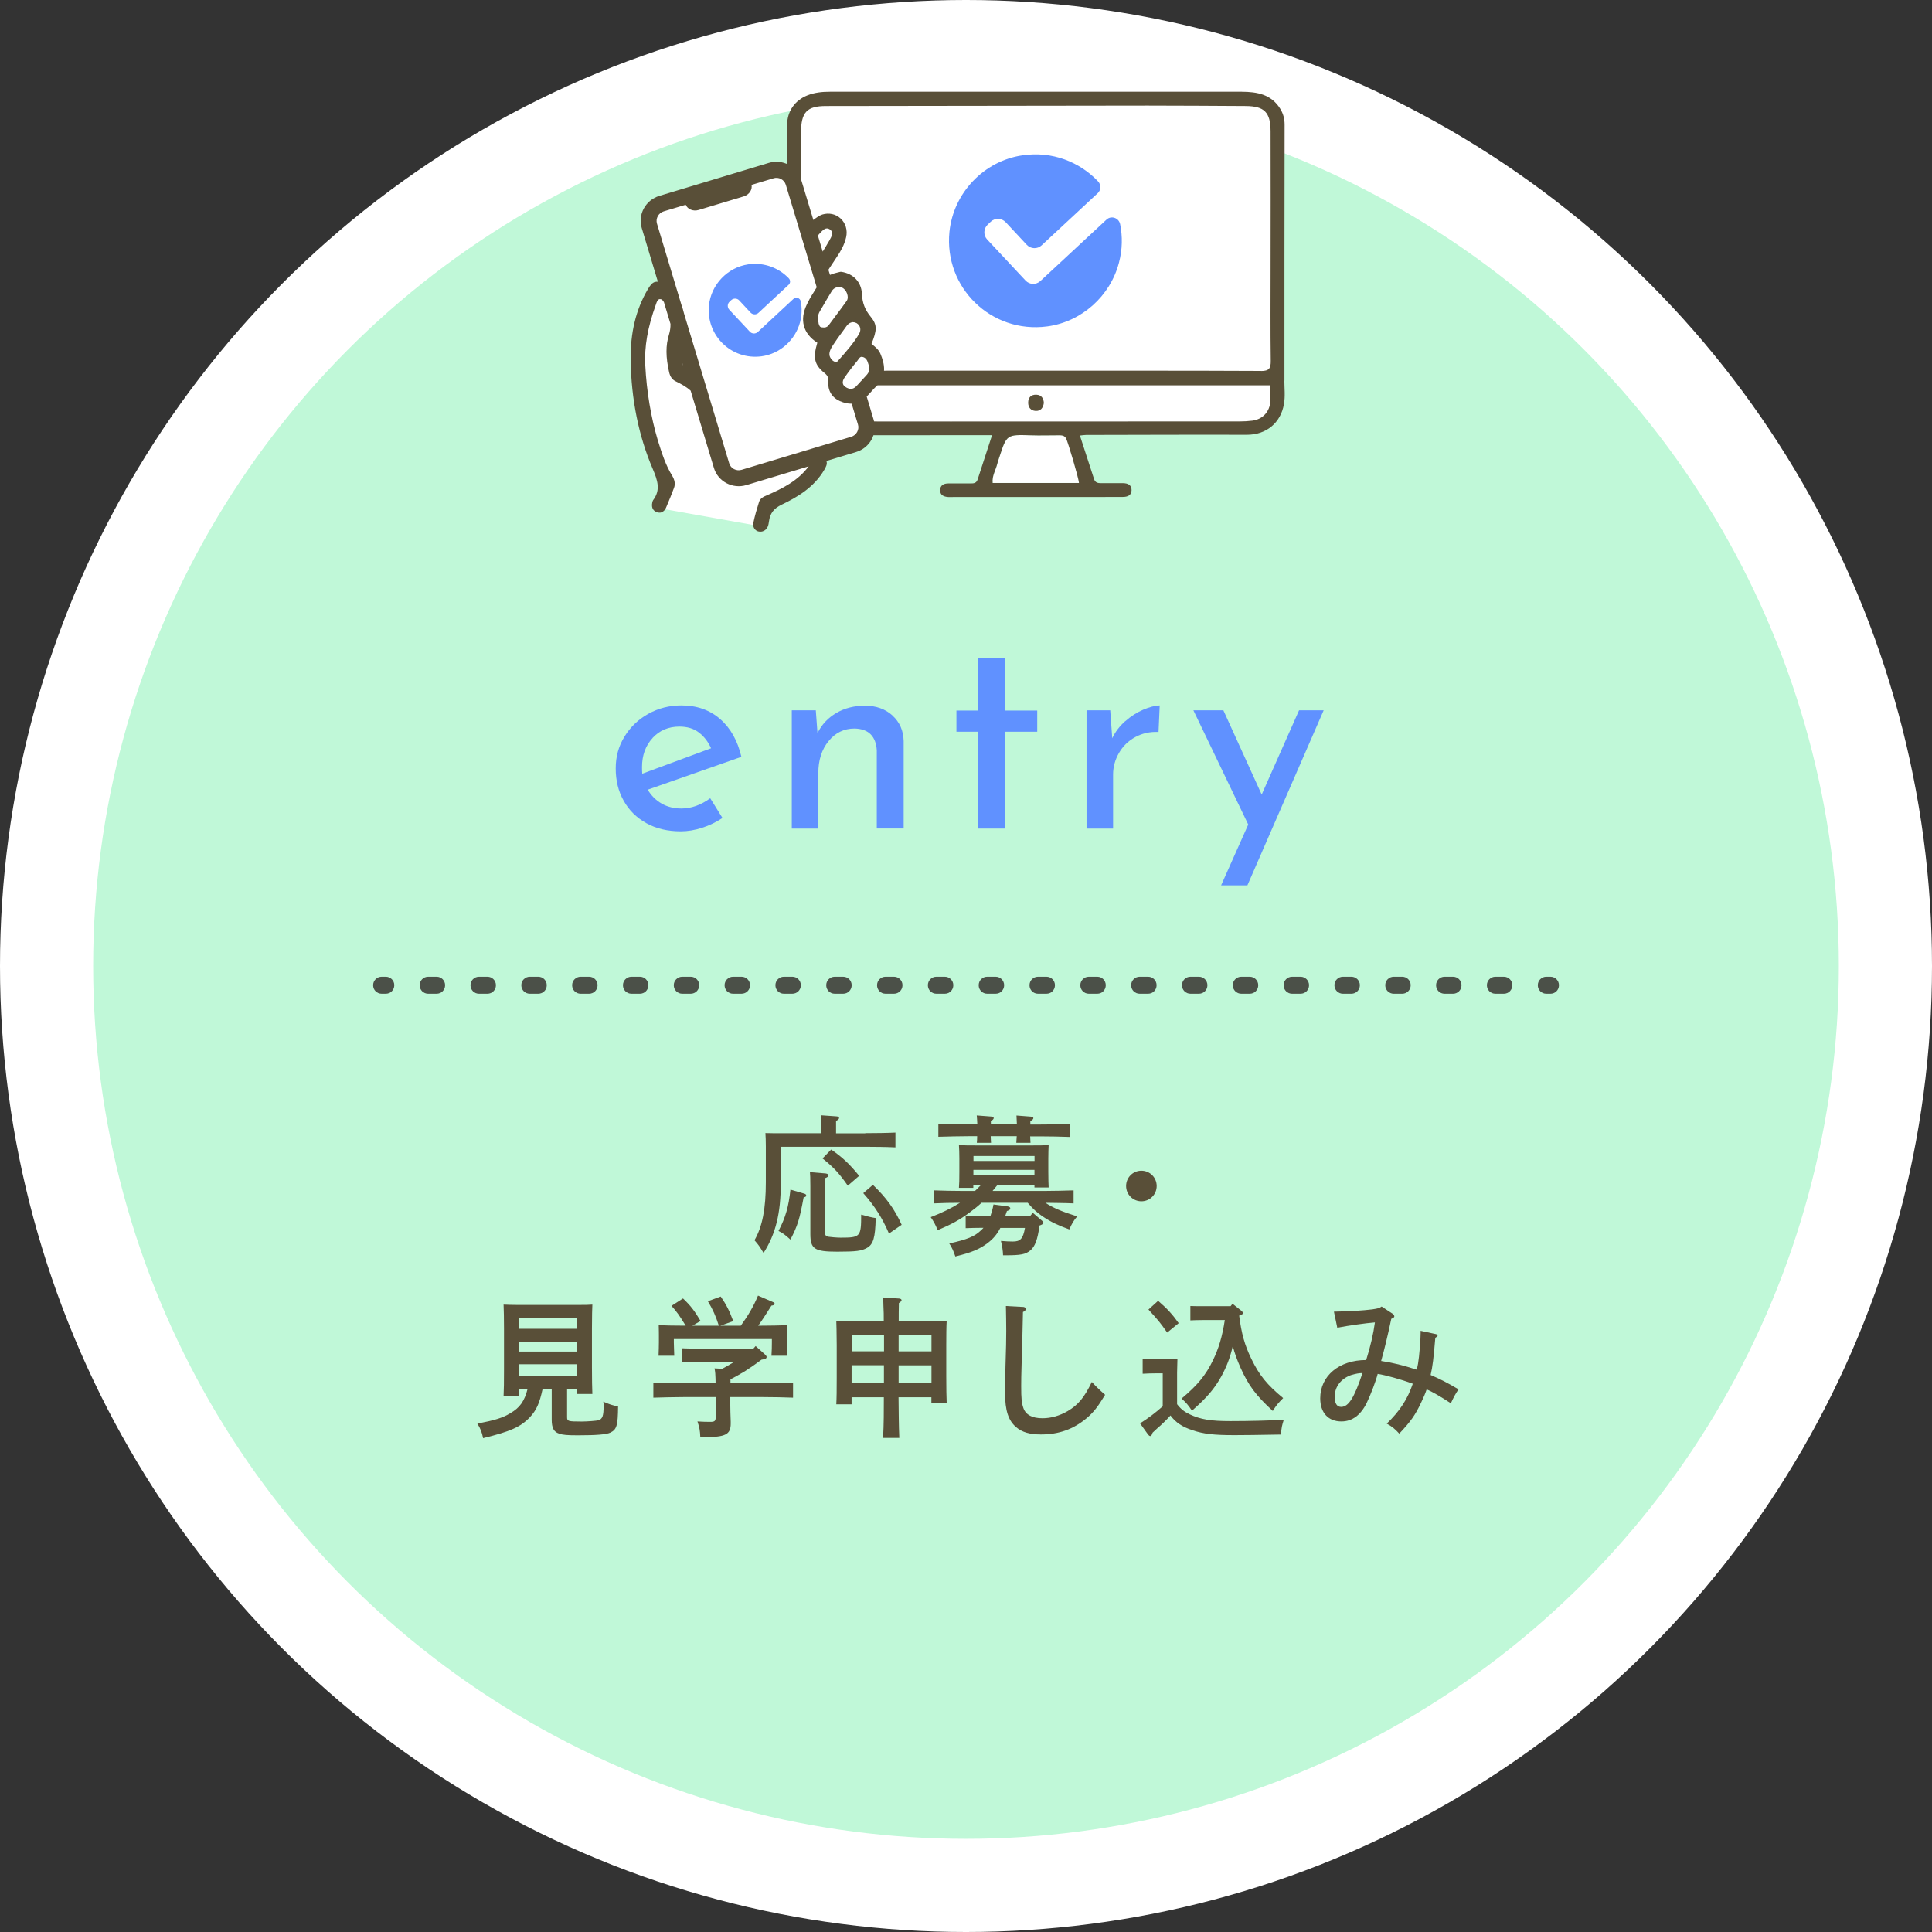 <?xml version="1.0" encoding="UTF-8"?><svg id="_レイヤー_2" xmlns="http://www.w3.org/2000/svg" viewBox="0 0 230 230"><rect x="0" y="0" width="230" height="230" fill="#333333" stroke="none"/><defs><style>.cls-1{fill:#4b5048;}.cls-1,.cls-2,.cls-3,.cls-4,.cls-5{stroke-width:0px;}.cls-2{fill:#594f38;}.cls-3{fill:#fff;}.cls-4{fill:#6091ff;}.cls-5{fill:#c0f8d8;}</style></defs><g id="header"><circle class="cls-3" cx="115" cy="115" r="115"/><circle class="cls-5" cx="115" cy="115" r="103.91"/><path class="cls-2" d="M103,134.9c1.12,0,2.67-.02,3.6-.07v1.76c-.94-.05-2.56-.07-3.6-.07h-10.05v4.34c0,3.6-.61,6.05-2.05,8.3-.5-.81-.58-.94-1.08-1.51.94-1.64,1.35-3.73,1.35-6.91v-4.27c0-.56-.02-1.24-.05-1.58.61.02,1.21.02,1.98.02h4.65v-.97c0-.5-.02-.9-.04-1.17l1.86.13c.22.02.32.07.32.18,0,.13-.09.23-.36.36v1.48h3.47ZM95.8,142.12c.11.04.18.11.18.2,0,.11-.05.16-.31.23-.49,2.63-.7,3.33-1.57,5.02-.74-.65-.83-.72-1.42-1.03.85-1.62,1.21-2.92,1.42-4.92l1.69.49ZM98.33,139.71c.16,0,.29.11.29.22,0,.13-.11.22-.38.32-.02.23-.04.49-.04.77v5.58c0,.43.09.56.41.63.22.04,1.04.11,1.44.11,2.38,0,2.47-.09,2.47-2.74.88.25,1.19.32,1.73.41-.05,2.34-.29,3.13-1.04,3.55-.63.36-1.28.45-3.53.45-2.72,0-3.21-.32-3.21-2.12v-5.69c0-.95-.02-1.39-.05-1.66l1.91.16ZM98.95,136.85c1.33.92,2.2,1.73,3.33,3.13l-1.35,1.17c-1.03-1.48-1.71-2.2-3.01-3.24l1.03-1.06ZM103.92,141.06c1.57,1.49,2.61,2.93,3.42,4.75l-1.51,1.04c-.79-1.84-1.69-3.26-3.06-4.81l1.15-.99Z"/><path class="cls-2" d="M116.84,143.2c-.41.38-.86.74-1.39,1.13-1.21.9-2.14,1.4-3.82,2.12-.29-.7-.47-1.03-.83-1.55,1.39-.54,2.5-1.08,3.48-1.71-1.03,0-2.07.02-3.1.07v-1.55c.94.04,2.56.07,3.58.07h1.31c.23-.22.47-.45.68-.68h-.88v.31h-1.71c.04-.43.05-1.03.05-1.91v-1.58c0-.58-.02-1.28-.05-1.6.67.04,1.17.04,2.11.04h6.59c.81,0,1.37,0,1.98-.04-.02.32-.04,1.03-.04,1.6v1.58c0,.85.02,1.44.04,1.87h-1.69v-.27h-4.43c-.2.23-.38.47-.56.68h6.07c1.13,0,2.67-.04,3.58-.07v1.55c-1.12-.05-2.23-.05-3.35-.07.87.59,1.98,1.06,3.78,1.62-.4.45-.65.88-.94,1.55-1.31-.47-2.18-.88-3.15-1.53-.65-.43-1.13-.86-1.8-1.64h-5.53ZM122.64,135.26c.02.31.02.61.04.79h-1.69c.02-.2.04-.5.05-.79h-3.1c.02.31.02.63.04.79h-1.69c.02-.2.04-.5.04-.79h-1.04c-.99,0-2.61.04-3.58.07v-1.55c.92.05,2.56.07,3.58.07h1.06c-.02-.47-.05-.86-.07-1.06l1.71.13c.2.02.31.07.31.18s-.09.22-.34.36v.4h3.1c-.02-.47-.04-.86-.05-1.06l1.69.13c.2.02.32.07.32.18s-.11.22-.36.36v.4h1.13c1.13,0,2.68-.02,3.6-.07v1.55c-.97-.04-2.5-.07-3.6-.07h-1.13ZM123.75,145.9c-.22,1.66-.54,2.5-1.08,2.95-.59.49-1.15.59-3.04.59h-.22c-.02-.59-.09-1.01-.25-1.71.54.05,1.06.07,1.42.07.86,0,1.21-.29,1.44-1.62h-2.93c-.4.77-.85,1.3-1.51,1.8-.97.74-1.93,1.13-3.85,1.6-.25-.72-.36-.97-.72-1.55,2.14-.47,3.01-.83,3.76-1.55.11-.11.22-.2.31-.31h-.34c-.52,0-1.28.02-1.78.04v-1.49c.5.02,1.26.04,1.78.04h1.17c.14-.4.27-.85.36-1.37l1.64.22c.25.04.36.11.36.25s-.11.22-.4.31c-.07.22-.13.41-.2.59h2.97l.31-.38,1.1.94c.11.09.16.16.16.25,0,.11-.09.18-.31.27l-.14.05ZM123.16,138.21v-.59h-7.27v.59h7.27ZM115.88,139.85h7.27v-.58h-7.27v.58Z"/><path class="cls-2" d="M137.7,141.19c0,1.01-.81,1.82-1.82,1.82s-1.82-.81-1.82-1.82.81-1.82,1.82-1.82,1.82.81,1.82,1.82Z"/><path class="cls-2" d="M67.51,165.34v3.39c0,.47.13.5,1.76.5.65,0,1.71-.09,1.94-.14.52-.16.65-.49.65-1.8,0-.14,0-.23-.04-.43.7.32,1.06.43,1.76.58-.02,2.27-.16,2.74-.92,3.11-.45.22-1.66.32-3.83.32-1.3,0-1.82-.04-2.27-.2-.63-.2-.88-.68-.88-1.66v-3.67h-1.08c-.38,1.75-.74,2.54-1.53,3.39-1.1,1.15-2.32,1.69-5.56,2.48-.13-.68-.32-1.17-.68-1.73,2.11-.41,2.99-.68,3.89-1.22,1.17-.67,1.71-1.44,2.09-2.92h-1.04v.86h-1.82c.04-.72.05-1.76.05-3.17v-4.86c0-1.08-.02-2.29-.05-2.86.49.02.92.04,1.53.04h7.51c.63,0,1.06,0,1.53-.04q-.04.59-.05,2.86v4.61c0,1.44.02,2.48.05,3.17h-1.8v-.61h-1.21ZM68.72,156.93h-6.95v1.26h6.95v-1.26ZM68.72,159.71h-6.95v1.19h6.95v-1.19ZM68.72,162.41h-6.95v1.37h6.95v-1.37Z"/><path class="cls-2" d="M89.96,160.25l1.1.99c.14.13.2.22.2.29,0,.2-.11.27-.61.34-.65.49-1.31.95-2,1.39-.56.34-1.12.65-1.69.95v.43h3.87c1.13,0,2.67-.02,3.58-.05v1.8c-.95-.04-2.49-.07-3.58-.07h-3.89v.99c0,.32.02,1.3.05,1.93v.23c0,1.31-.61,1.62-3.22,1.62h-.4c-.04-.83-.09-1.1-.34-1.87.68.04,1.04.05,1.51.05.58,0,.67-.09.67-.74v-2.21h-3.85c-.99,0-2.61.04-3.58.07v-1.8c.94.04,2.56.05,3.58.05h3.83c0-.38-.02-.76-.04-1.13-.02-.2-.04-.41-.09-.61l.92.05c.47-.25.94-.52,1.4-.81h-3.73c-.76,0-1.82.02-2.5.04v-1.67c.68.04,1.75.05,2.5.05h6.03l.27-.31ZM85.58,157.83c-.41-1.26-.68-1.85-1.31-2.92l1.53-.56c.68.99,1.04,1.71,1.49,2.93l-1.53.54h2.43c.88-1.21,1.53-2.32,2.05-3.58l1.76.76c.14.05.22.13.22.2,0,.13-.11.2-.38.23-.76,1.21-1.15,1.8-1.58,2.39h.38c.88,0,2.27-.02,3.06-.07-.02.65-.02.99-.02,1.37v.7c0,.45.02.99.05,1.58h-1.89c.04-.52.05-1.17.05-1.58v-.41h-11.67v.41c0,.41.04,1.06.05,1.58h-1.87c.02-.59.04-1.13.04-1.58v-.7c0-.38,0-.7-.02-1.37.79.05,2.02.07,3.21.07-.74-1.21-1.06-1.66-1.69-2.36l1.37-.88c.88.83,1.37,1.46,2.09,2.68l-.97.56h3.15Z"/><path class="cls-2" d="M101.38,166.33v.85h-1.82c.04-.67.05-1.73.05-3.15v-3.91q-.02-2.29-.05-2.86c.49.02.92.04,1.53.04h4.12c0-.63,0-1.24-.04-1.87,0-.32-.02-.65-.05-.97l1.94.13c.16.02.27.09.27.2,0,.09-.09.18-.32.34-.02.72-.02,1.46-.02,2.18h4.18c.61,0,1.04-.02,1.53-.04-.04.58-.05,1.78-.05,2.86v3.71c0,1.51.02,2.47.05,3.17h-1.82v-.67h-3.91c.02,1.62.02,3.22.09,4.84h-1.93c.09-1.62.09-3.22.09-4.84h-3.85ZM105.24,158.93h-3.85v1.94h3.85v-1.94ZM101.38,162.53v2.14h3.85v-2.14h-3.85ZM110.89,160.88v-1.94h-3.91v1.94h3.91ZM106.98,164.68h3.91v-2.14h-3.91v2.14Z"/><path class="cls-2" d="M121.78,155.58c.2.02.34.11.34.23,0,.16-.11.29-.34.38q-.02.83-.05,2.2c-.02.92-.05,2.29-.11,3.98-.04,1.17-.05,2.07-.05,2.63,0,1.53.05,2.02.27,2.65.29.79,1.04,1.19,2.27,1.19,1.03,0,2.07-.31,3.01-.86,1.26-.76,1.94-1.58,2.86-3.46.43.47.86.9,1.58,1.53-.88,1.46-1.4,2.11-2.21,2.79-1.57,1.31-3.29,1.93-5.44,1.93-1.31,0-2.25-.27-2.93-.86-.94-.79-1.33-1.98-1.33-4.09,0-.92.02-2.02.05-3.17.07-2.38.09-2.99.09-4.2,0-1.12-.02-1.75-.04-2.97l2.03.11Z"/><path class="cls-2" d="M140.14,167.18c.41.54.83.88,1.48,1.19,1.3.61,2.5.81,4.84.81s4.84-.07,6.37-.16c-.23.76-.25.81-.34,1.76-3.1.05-4.2.07-5.53.07-2.47,0-3.67-.14-4.99-.58-1.24-.41-2-.92-2.63-1.76-.52.59-1.19,1.21-1.57,1.53-.13.11-.32.29-.56.52-.09.29-.16.4-.27.4-.09,0-.18-.07-.25-.16l-.97-1.35c1.03-.65,1.8-1.24,2.7-2.03v-3.93h-.7c-.47,0-1.26.02-1.69.05v-1.75c.41.04,1.17.04,1.69.04h.79q1.26,0,1.66-.04-.02.32-.04,1.6v3.78ZM137.87,154.86c1.12.97,1.69,1.6,2.45,2.66l-1.37,1.12c-.85-1.21-1.04-1.44-2.23-2.74l1.15-1.04ZM143.13,157.15c-.49,0-1.04.02-1.42.04v-1.71c.4.02,1.04.02,1.42.02h3.37l.23-.29,1.08.86c.09.07.14.16.14.23,0,.14-.02.18-.43.32.27,2.12.65,3.51,1.46,5.17.94,1.93,1.85,3.06,3.78,4.65-.63.63-.81.85-1.24,1.53-2-1.84-2.9-3.04-3.84-5.15-.4-.9-.7-1.71-.92-2.57-.32,1.39-.74,2.45-1.35,3.58-.83,1.49-1.71,2.54-3.51,4.11-.43-.65-.72-.99-1.24-1.44,1.91-1.6,2.88-2.79,3.73-4.54.68-1.4,1.12-2.83,1.42-4.81h-2.68Z"/><path class="cls-2" d="M170.89,158.81c.18.04.25.09.25.2,0,.09-.04.11-.27.25-.2,2.39-.32,3.44-.56,4.43,1.21.52,1.87.86,3.33,1.71-.27.36-.61.97-.92,1.66-1.08-.72-2.29-1.42-2.88-1.66-.16.49-.36.95-.67,1.6-.7,1.48-1.21,2.2-2.59,3.67-.54-.59-.92-.88-1.49-1.19,1.55-1.49,2.47-2.9,3.1-4.75-1.4-.52-3.29-1.04-4.18-1.17-.2.81-.81,2.43-1.31,3.46-.72,1.46-1.73,2.2-3.01,2.2-1.57,0-2.52-1.04-2.52-2.75,0-2.68,2.25-4.56,5.47-4.56.5-1.58.86-3.13,1.04-4.48-1.13.09-3.03.36-4.48.63l-.4-1.91c2.02-.04,3.4-.13,4.56-.27.72-.11.83-.14,1.12-.34l1.31.86c.11.07.2.2.2.31s-.11.2-.36.29q-.65,3.06-1.21,5.02c1.48.23,2.56.5,4.25,1.04.22-.92.32-1.98.43-3.71q.02-.2.02-.63v-.29l1.76.38ZM161,163.65c-1.31.4-2.11,1.4-2.11,2.65,0,.77.27,1.19.77,1.19.88,0,1.57-1.1,2.54-4.03-.38,0-.76.07-1.21.2Z"/><path class="cls-4" d="M84.55,95.03l1.46,2.35c-.75.5-1.56.89-2.43,1.17-.87.28-1.72.42-2.53.42-1.56,0-2.93-.32-4.1-.97-1.17-.65-2.07-1.54-2.7-2.67-.64-1.13-.95-2.41-.95-3.84s.34-2.65,1.04-3.79c.69-1.14,1.64-2.05,2.84-2.72,1.2-.67,2.52-1,3.94-1,1.84,0,3.37.54,4.61,1.62,1.24,1.08,2.08,2.58,2.53,4.5l-11.15,3.91c.41.7.96,1.25,1.65,1.65.69.4,1.48.59,2.36.59,1.18,0,2.32-.41,3.43-1.22ZM77.69,87.86c-.84.91-1.26,2.06-1.26,3.47,0,.34.01.6.03.78l8.19-3.03c-.34-.77-.82-1.39-1.44-1.87-.62-.48-1.4-.71-2.33-.71-1.29,0-2.36.45-3.2,1.36Z"/><path class="cls-4" d="M106.25,85.19c.86.78,1.3,1.8,1.33,3.04v10.4h-3.2v-9.32c-.05-.79-.28-1.42-.71-1.87-.43-.45-1.08-.69-1.94-.71-1.25,0-2.28.5-3.09,1.5-.82,1-1.22,2.27-1.22,3.81v6.6h-3.16v-14.08h2.86l.2,2.72c.5-1.02,1.25-1.82,2.24-2.4s2.14-.87,3.43-.87,2.4.39,3.26,1.17Z"/><path class="cls-4" d="M119.64,78.37v6.22h3.84v2.52h-3.84v11.53h-3.2v-11.53h-2.58v-2.52h2.58v-6.22h3.2Z"/><path class="cls-4" d="M133.97,85.85c.67-.59,1.38-1.04,2.12-1.36.75-.32,1.41-.49,1.97-.51l-.14,3.16c-1.02-.05-1.94.16-2.77.61-.83.45-1.47,1.08-1.94,1.89-.46.8-.7,1.66-.7,2.57v6.43h-3.16v-14.08h2.82l.24,3.33c.36-.77.88-1.45,1.55-2.04Z"/><path class="cls-4" d="M157.58,84.56l-9.08,20.84h-3.13l3.23-7.24-6.53-13.6h3.57l4.56,10.03,4.45-10.03h2.92Z"/><path class="cls-1" d="M45.93,118.3h-.5c-.56,0-1.01-.45-1.01-1.01s.45-1.01,1.01-1.01h.5c.56,0,1.01.45,1.01,1.01s-.45,1.01-1.01,1.01Z"/><path class="cls-1" d="M179.03,118.3h-1.01c-.56,0-1.01-.45-1.01-1.01s.45-1.01,1.01-1.01h1.01c.56,0,1.01.45,1.01,1.01s-.45,1.01-1.01,1.01ZM172.98,118.3h-1.01c-.56,0-1.01-.45-1.01-1.01s.45-1.01,1.01-1.01h1.01c.56,0,1.01.45,1.01,1.01s-.45,1.01-1.01,1.01ZM166.93,118.3h-1.01c-.56,0-1.01-.45-1.01-1.01s.45-1.01,1.01-1.01h1.01c.56,0,1.01.45,1.01,1.01s-.45,1.01-1.01,1.01ZM160.88,118.3h-1.01c-.56,0-1.01-.45-1.01-1.01s.45-1.01,1.01-1.01h1.01c.56,0,1.01.45,1.01,1.01s-.45,1.01-1.01,1.01ZM154.83,118.3h-1.01c-.56,0-1.01-.45-1.01-1.01s.45-1.01,1.01-1.01h1.01c.56,0,1.01.45,1.01,1.01s-.45,1.01-1.01,1.01ZM148.78,118.3h-1.01c-.56,0-1.01-.45-1.01-1.01s.45-1.01,1.01-1.01h1.01c.56,0,1.01.45,1.01,1.01s-.45,1.01-1.01,1.01ZM142.73,118.3h-1.01c-.56,0-1.01-.45-1.01-1.01s.45-1.01,1.01-1.01h1.01c.56,0,1.01.45,1.01,1.01s-.45,1.01-1.01,1.01ZM136.68,118.3h-1.01c-.56,0-1.01-.45-1.01-1.01s.45-1.01,1.01-1.01h1.01c.56,0,1.01.45,1.01,1.01s-.45,1.01-1.01,1.01ZM130.63,118.3h-1.01c-.56,0-1.01-.45-1.01-1.01s.45-1.01,1.01-1.01h1.01c.56,0,1.01.45,1.01,1.01s-.45,1.01-1.01,1.01ZM124.58,118.3h-1.01c-.56,0-1.01-.45-1.01-1.01s.45-1.01,1.01-1.01h1.01c.56,0,1.01.45,1.01,1.01s-.45,1.01-1.01,1.01ZM118.53,118.3h-1.01c-.56,0-1.01-.45-1.01-1.01s.45-1.01,1.01-1.01h1.01c.56,0,1.01.45,1.01,1.01s-.45,1.01-1.01,1.01ZM112.48,118.3h-1.01c-.56,0-1.01-.45-1.01-1.01s.45-1.01,1.01-1.01h1.01c.56,0,1.01.45,1.01,1.01s-.45,1.01-1.01,1.01ZM106.43,118.3h-1.01c-.56,0-1.01-.45-1.01-1.01s.45-1.01,1.01-1.01h1.01c.56,0,1.01.45,1.01,1.01s-.45,1.01-1.01,1.01ZM100.38,118.3h-1.01c-.56,0-1.01-.45-1.01-1.01s.45-1.01,1.01-1.01h1.01c.56,0,1.01.45,1.01,1.01s-.45,1.01-1.01,1.01ZM94.33,118.3h-1.01c-.56,0-1.01-.45-1.01-1.01s.45-1.01,1.01-1.01h1.01c.56,0,1.01.45,1.01,1.01s-.45,1.01-1.01,1.01ZM88.28,118.3h-1.01c-.56,0-1.01-.45-1.01-1.01s.45-1.01,1.01-1.01h1.01c.56,0,1.01.45,1.01,1.01s-.45,1.01-1.01,1.01ZM82.23,118.3h-1.01c-.56,0-1.01-.45-1.01-1.01s.45-1.01,1.01-1.01h1.01c.56,0,1.01.45,1.01,1.01s-.45,1.01-1.01,1.01ZM76.18,118.3h-1.01c-.56,0-1.01-.45-1.01-1.01s.45-1.01,1.01-1.01h1.01c.56,0,1.01.45,1.01,1.01s-.45,1.01-1.01,1.01ZM70.13,118.3h-1.01c-.56,0-1.01-.45-1.01-1.01s.45-1.01,1.01-1.01h1.01c.56,0,1.01.45,1.01,1.01s-.45,1.01-1.01,1.01ZM64.08,118.3h-1.01c-.56,0-1.01-.45-1.01-1.01s.45-1.01,1.01-1.01h1.01c.56,0,1.01.45,1.01,1.01s-.45,1.01-1.01,1.01ZM58.03,118.3h-1.01c-.56,0-1.01-.45-1.01-1.01s.45-1.01,1.01-1.01h1.01c.56,0,1.01.45,1.01,1.01s-.45,1.01-1.01,1.01ZM51.98,118.3h-1.01c-.56,0-1.01-.45-1.01-1.01s.45-1.01,1.01-1.01h1.01c.56,0,1.01.45,1.01,1.01s-.45,1.01-1.01,1.01Z"/><path class="cls-1" d="M184.58,118.3h-.5c-.56,0-1.01-.45-1.01-1.01s.45-1.01,1.01-1.01h.5c.56,0,1.01.45,1.01,1.01s-.45,1.01-1.01,1.01Z"/><polygon class="cls-3" points="149.82 11.91 94.48 11.91 94.48 48.03 96.7 51.27 148.71 51.27 152.04 48.73 152.04 14.67 149.82 11.91"/><path class="cls-3" d="M126.06,51.82c-1.12,0-2.24.04-3.35,0-2.85-.08-2.85-.09-3.72,2.57-.08.27-.19.53-.25.8-.18.76-.65,1.45-.56,2.3h10.29c-.03-.56-1.3-4.83-1.52-5.27-.19-.39-.52-.41-.88-.41Z"/><path class="cls-2" d="M123.38,46.99c-.63-.03-.98.33-.98.95,0,.55.3.94.87.98.64.04.91-.38,1-.95-.04-.57-.3-.95-.88-.98Z"/><path class="cls-2" d="M152.91,45.32c0-10.16,0-20.32.02-30.48,0-.69-.16-1.31-.52-1.89-1.06-1.73-2.77-2.02-4.58-2.03-16.34-.01-32.69,0-49.03,0-.92,0-1.82.09-2.68.43-1.51.6-2.41,1.92-2.41,3.48,0,10.16.01,20.32,0,30.48,0,1.01-.11,2.02.09,3.03.37,1.9,2.03,3.45,3.85,3.46,4.91.03,9.82.01,14.73.01h5.72c-.62,1.9-1.17,3.58-1.72,5.28-.14.43-.47.47-.84.46-.87,0-1.75,0-2.63,0-.55,0-1,.21-.99.83,0,.57.44.75.93.79.21.02.42,0,.63,0,5.4,0,10.8,0,16.2,0,1.33,0,2.67,0,4-.01.54,0,1.02-.18,1.03-.81,0-.63-.46-.82-1-.83-.88-.01-1.76,0-2.63,0-.37,0-.69-.05-.83-.47-.54-1.69-1.1-3.38-1.69-5.2.4-.04.57-.07.74-.07,6.38-.01,12.76-.04,19.14-.02,2.29,0,4.02-1.39,4.41-3.65.17-.95.05-1.88.05-2.83ZM118.17,57.49c-.09-.85.38-1.55.56-2.3.06-.27.17-.53.25-.8.87-2.67.87-2.65,3.72-2.57,1.11.04,2.24,0,3.35,0,.36,0,.69.01.88.41.22.44,1.49,4.71,1.52,5.27h-10.29ZM151.23,47.75c-.06,1.26-.9,2.17-2.15,2.33-.48.06-.98.09-1.47.09-11.47,0-22.94.01-34.41.01-4.87,0-9.75,0-14.62-.02-2.03-.01-3.1-.85-3.19-2.43-.03-.59,0-1.18,0-1.86h55.84c0,.68.03,1.28,0,1.87ZM150.13,44.16c-4.35-.02-8.69-.03-13.04-.03h-12.32c-.49,0-.97,0-1.47,0-4.16,0-8.31,0-12.47,0-.44,0-.87,0-1.31,0-4.28,0-8.56,0-12.84.03-1.06,0-1.36-.27-1.35-1.34.05-9.01.02-18.01.03-27.02,0-2.44.69-3.18,2.98-3.18,12.77-.02,25.53-.04,38.3-.05,3.89,0,7.78.03,11.67.05,2.2.02,2.94.73,2.95,3,.02,5.43,0,10.86,0,16.3,0,3.68-.03,7.36.02,11.04.01.89-.19,1.21-1.16,1.21Z"/><path class="cls-4" d="M122.09,33.4l-4.57-4.89c-.47-.5-.44-1.3.06-1.77l.37-.35c.5-.47,1.3-.44,1.77.06l2.52,2.7c.47.5,1.26.53,1.76.06l6.68-6.21c.4-.37.42-1.01.04-1.41-2.19-2.31-5.44-3.62-8.99-3.1-4.6.66-8.23,4.48-8.7,9.1-.67,6.63,4.96,12.15,11.63,11.27,4.09-.54,7.51-3.6,8.55-7.59.42-1.6.43-3.14.14-4.58-.15-.76-1.07-1.07-1.63-.54l-7.87,7.31c-.51.47-1.29.44-1.76-.06Z"/><g id="_スマホ_"><path class="cls-3" d="M103.97,42.58c-.92-1.55-1.1-1.74-1.13-1.74l.67-1.88s-1.26-1.03-1.76-3.1c-.5-2.08-1.22-2.99-3.25-2.08l-.62-2.02,2.18-3.97s.21-2-1.56-1.51l-2.16,1.35-2.24-6.33s-.47-1.61-2.23-1.05c-1.76.57-13.76,4.2-13.76,4.2,0,0-1.54.49-1.27,1.87.27,1.38,2.57,8.3,2.57,8.3h-1.2s-4.27,5.47-1.74,14.74c2.35,8.63,2.66,8.39,2.69,8.32l-.87,2.79,12.19,2.17.67-2.46s5.42-1.6,6.52-6.09l4.56-1.37s.06-.08.09-.12l.13-.04.92-1.77-1.26-3.9s3.05-2.24,1.85-4.28Z"/><path class="cls-2" d="M104.13,45.84c1.23-1.16.92-2.47.45-3.6-.19-.45-.56-.74-.91-1.03-.06-.05-.13-.1-.19-.15l-.03-.03.02-.04c.66-1.6.74-2.2.01-3.08-.74-.9-1.07-1.74-1.12-2.9-.06-1.29-.92-2.2-2.26-2.39-.52.12-1,.23-1.45.48l-.3-.98c.36-.55.72-1.11,1.09-1.66.46-.69.87-1.42,1.05-2.23.36-1.6-1.02-2.9-2.55-2.43-.32.1-.78.42-1.25.83l-1.54-5.1c-.45-1.5-2.05-2.34-3.57-1.88l-13.04,3.93c-1.52.46-2.38,2.05-1.93,3.54l2.05,6.79c-.25-.1-.46-.14-.63-.09-.22.07-.43.29-.71.76-1.4,2.39-2.06,5.12-2.01,8.33.07,4.63.94,8.94,2.59,12.8.62,1.46,1.02,2.68.03,4.01-.03.04-.04.1-.05.15-.11.48.02.77.38.91.14.05.27.06.39.02.17-.05.32-.2.42-.43.36-.84.68-1.61.95-2.35.14-.39.08-.81-.2-1.25-.78-1.25-1.23-2.63-1.75-4.31-.82-2.74-1.33-5.83-1.49-8.93-.12-2.27.29-4.59,1.27-7.31l.03-.09c.1-.28.22-.63.54-.73.04-.01.09-.02.14-.02.36-.02.57.25.72.52l.79,2.62c.01.47-.05.93-.19,1.39-.38,1.24-.37,2.59.03,4.36.1.44.31.75.62.9.69.34,1.36.7,1.91,1.21l2.79,9.26c.45,1.5,2.05,2.34,3.57,1.88l8.04-2.42c-1.31,2.14-3.42,3.19-5.48,4.08-.33.14-.66.29-.77.64-.26.86-.5,1.63-.66,2.44-.05.26.01.49.18.64.15.14.37.19.59.12.44-.15.53-.53.59-.97.14-1.05.64-1.71,1.66-2.2,1.79-.85,3.77-2,4.95-4.03l.02-.03c.23-.39.43-.73.06-1.04l3.86-1.16c1.52-.46,2.38-2.04,1.93-3.54l-.88-2.91c.2-.2.4-.41.58-.62.21-.24.43-.48.66-.7ZM102.1,38.26c.26.15.45.39.52.67.08.3.03.63-.15.93-.65,1.1-1.5,2.06-2.32,3l-.25.28c-.07.08-.15.13-.24.16-.41.13-.93-.26-1.12-.85-.15-.53.14-1.05.43-1.49.33-.51.69-1.01,1.05-1.49.2-.27.39-.53.58-.8.18-.25.4-.42.66-.5.28-.09.58-.05.84.1ZM99.53,33.99c.34-.1.7-.05.99.15.3.21.54.59.61,1,.06.32,0,.62-.15.84-.42.59-.86,1.18-1.29,1.75-.27.36-.54.72-.81,1.08-.14.19-.3.31-.5.37-.17.05-.36.06-.59.02-.39-.06-.47-.37-.54-.64l-.02-.06c-.15-.61-.09-1.09.16-1.54.13-.22.26-.45.39-.68.33-.57.68-1.17,1.03-1.74.17-.27.42-.47.71-.56ZM97.29,27.78c.42-.47.92-1.1,1.59-.68.76.48.3,1.21-.01,1.76-.32.56-.66,1.1-1.01,1.64l-.75-2.51c.06-.07.12-.15.19-.22ZM80.88,42.02c0-.22.02-.44.03-.64l.94,3.11c-.83-.51-1-1.37-.97-2.47ZM101.41,52.23l-13.04,3.93c-.75.23-1.55-.19-1.77-.93l-2.67-8.88s-.02-.07-.03-.11l-2.68-8.91c-.07-.31-.16-.62-.28-.92l-2.93-9.73c-.22-.74.21-1.53.96-1.75l2.82-.85.04.13c.14.48.71.73,1.27.56l5.38-1.62c.56-.17.89-.69.75-1.17l-.04-.13,2.82-.85c.75-.23,1.55.19,1.77.93l3.71,12.3c-.19.33-.39.65-.59.97-.23.36-.42.74-.6,1.11-.88,1.77-.42,3.36,1.26,4.36l.04.02v.04c-.57,1.82-.41,2.57.72,3.48.43.35.58.66.54,1.18-.07,1,.37,1.74,1.25,2.14.53.24,1.03.33,1.48.28l.8,2.66c.22.74-.21,1.53-.96,1.75ZM102.71,45.46c-.21.24-.43.48-.66.71-.15.15-.32.26-.49.31-.34.1-.71.02-1.07-.23-.22-.15-.35-.35-.39-.57-.05-.27.04-.57.25-.88.47-.67.97-1.33,1.49-1.94.04-.05.09-.11.13-.18.12-.17.25-.36.46-.42.12-.04.25-.03.39.02.51.17.66.6.79,1.06.23.52.11,1.04-.32,1.49-.19.2-.38.41-.57.62Z"/><path class="cls-2" d="M90.49,63.29c-.21,0-.4-.07-.55-.21-.23-.21-.32-.52-.25-.86.17-.82.4-1.6.67-2.46.14-.45.56-.64.9-.78,1.84-.8,3.72-1.72,5.01-3.46l-7.42,2.23c-1.64.49-3.37-.42-3.86-2.04l-2.77-9.2c-.54-.49-1.19-.83-1.81-1.13-.38-.19-.63-.54-.75-1.06-.41-1.82-.42-3.2-.02-4.48.13-.43.19-.85.18-1.28l-.78-2.59c-.15-.25-.26-.37-.48-.36-.03,0-.06,0-.08.01-.2.06-.3.34-.38.58l-.03.09c-.97,2.69-1.37,4.98-1.25,7.22.16,3.08.67,6.15,1.48,8.87.51,1.65.96,3.02,1.72,4.25.31.51.39,1,.22,1.45-.28.75-.59,1.52-.95,2.36-.12.29-.33.48-.56.56-.17.05-.35.04-.54-.03-.33-.12-.7-.43-.53-1.18.02-.07.04-.16.09-.24.92-1.22.55-2.34-.06-3.77-1.66-3.89-2.54-8.22-2.61-12.89-.05-3.26.62-6.03,2.04-8.45.32-.54.55-.78.84-.87.11-.03.23-.04.36-.03l-1.92-6.39c-.24-.78-.15-1.61.25-2.34.4-.72,1.05-1.25,1.84-1.49l13.04-3.93c.79-.24,1.63-.16,2.36.23.73.39,1.26,1.03,1.5,1.81l1.44,4.76c.33-.27.73-.54,1.06-.65.78-.24,1.6-.07,2.18.47.6.55.85,1.39.66,2.23-.2.91-.66,1.68-1.08,2.31-.28.42-.56.85-.84,1.27l-.19.3.19.61c.36-.16.73-.25,1.11-.34l.14-.03s.06,0,.09,0c1.45.21,2.39,1.22,2.46,2.61.05,1.1.36,1.91,1.07,2.77.78.95.71,1.61.07,3.2l.09.07c.36.29.77.61.98,1.12.47,1.13.84,2.6-.5,3.86h0c-.22.21-.44.45-.64.68-.16.18-.33.36-.5.54l.83,2.77c.49,1.62-.45,3.34-2.09,3.83l-3.54,1.07c.15.36-.07.73-.24,1.03-1.23,2.12-3.25,3.29-5.07,4.16-.96.46-1.4,1.04-1.53,2.02-.05.38-.13.95-.74,1.16-.09.03-.18.04-.27.04ZM96.82,54.88c.07,0,.14.03.18.09.06.08.06.18.01.26-1.35,2.21-3.5,3.27-5.58,4.17-.3.13-.56.25-.64.49-.26.85-.49,1.62-.65,2.42-.04.17,0,.33.11.43.09.08.23.11.37.07.28-.1.36-.32.42-.78.15-1.12.71-1.86,1.79-2.38,1.75-.84,3.7-1.96,4.85-3.94.28-.48.32-.61.13-.77-.07-.05-.1-.14-.08-.23.02-.08.08-.15.16-.18l3.86-1.16c1.39-.42,2.19-1.88,1.78-3.25l-.88-2.91c-.03-.08,0-.17.06-.23.2-.19.39-.4.57-.61.22-.24.44-.49.68-.71h0c1.13-1.06.85-2.23.39-3.34-.17-.4-.5-.66-.84-.93l-.19-.16c-.08-.07-.14-.2-.1-.3.69-1.67.7-2.12.07-2.88-.78-.95-1.12-1.83-1.17-3.04-.06-1.16-.81-1.97-2.02-2.17l-.09.02c-.45.11-.87.21-1.25.42-.06.03-.14.04-.2.01-.07-.03-.12-.08-.14-.15l-.3-.98c-.02-.07,0-.14.03-.2l.25-.39c.28-.43.56-.85.84-1.28.4-.6.83-1.32,1.01-2.15.15-.68-.04-1.35-.52-1.79-.46-.42-1.11-.56-1.73-.37-.27.08-.69.37-1.16.78-.06.05-.14.07-.22.05-.08-.02-.14-.08-.16-.16l-1.54-5.1c-.2-.66-.65-1.21-1.27-1.54-.62-.33-1.33-.4-2.01-.19l-13.04,3.93c-.67.2-1.23.65-1.57,1.27-.33.61-.41,1.32-.21,1.98l2.05,6.79c.03.09,0,.18-.07.24-.07.06-.17.08-.25.04-.22-.09-.37-.12-.48-.08-.16.05-.33.25-.57.66-1.38,2.35-2.03,5.04-1.98,8.21.07,4.6.94,8.88,2.57,12.71.63,1.48,1.07,2.82,0,4.24,0,0,0-.03-.01.05-.1.45.05.57.24.64.09.03.17.04.24.02.11-.03.21-.14.27-.3.36-.83.67-1.6.94-2.34.12-.32.06-.67-.18-1.05-.79-1.28-1.25-2.67-1.77-4.36-.82-2.76-1.34-5.87-1.5-8.99-.12-2.3.29-4.65,1.28-7.4l.03-.08c.11-.31.26-.74.69-.87.06-.02.12-.03.19-.03.55-.03.83.46.94.64l.81,2.66s0,.04,0,.06c.02.5-.05.98-.2,1.47-.37,1.2-.36,2.51.03,4.24.08.37.25.62.5.74.67.33,1.37.7,1.97,1.25.03.03.05.06.06.1l2.79,9.26c.41,1.37,1.88,2.15,3.28,1.73l8.04-2.42s.04,0,.07,0ZM87.95,56.46c-.71,0-1.37-.45-1.58-1.16l-2.67-8.88s-.02-.07-.03-.09l-2.69-8.93c-.07-.32-.16-.62-.27-.9l-2.94-9.75c-.26-.86.24-1.78,1.12-2.04l2.82-.85c.06-.02.12-.01.18.02s.09.08.11.14l.04.13c.11.36.55.54.98.41l5.38-1.62c.22-.07.4-.2.51-.37.1-.16.13-.34.08-.51l-.04-.13c-.04-.12.03-.25.16-.29l2.82-.85c.42-.13.87-.09,1.26.12.39.2.68.55.8.97l3.71,12.3c.02.06.01.13-.02.18-.19.33-.39.66-.6.98-.22.34-.41.72-.59,1.08-.83,1.68-.42,3.12,1.16,4.06.09.05.18.19.14.29-.54,1.76-.4,2.43.64,3.27.49.4.67.78.62,1.37-.06.91.31,1.55,1.12,1.91.49.22.94.31,1.36.26.12-.01.22.06.25.16l.8,2.66c.13.42.08.86-.13,1.25-.21.38-.56.67-.99.79l-13.04,3.93c-.16.05-.33.07-.49.07ZM81.62,24.38l-2.6.78c-.63.19-.99.85-.81,1.46l2.93,9.73c.11.29.21.61.28.93l2.68,8.89s.03.08.04.13l2.67,8.86c.19.62.85.96,1.48.77l13.04-3.93h0c.31-.09.56-.3.71-.57.15-.28.19-.59.1-.89l-.75-2.48c-.43.01-.91-.09-1.4-.31-.97-.43-1.46-1.27-1.39-2.37.03-.44-.08-.68-.45-.98-1.19-.96-1.39-1.78-.85-3.6-1.71-1.09-2.14-2.75-1.23-4.59.19-.38.38-.77.62-1.13.18-.29.36-.58.54-.88l-3.68-12.2c-.09-.3-.29-.54-.57-.69-.28-.15-.61-.18-.91-.08l-2.6.78c.05.27,0,.55-.16.8-.17.27-.44.47-.77.57l-5.38,1.62c-.65.19-1.31-.09-1.53-.63ZM101.27,46.76c-.3,0-.61-.11-.9-.31-.27-.19-.44-.43-.49-.72-.06-.33.04-.7.29-1.05.47-.68.98-1.34,1.5-1.96.04-.05.08-.1.11-.16.13-.19.29-.43.58-.52.16-.05.34-.04.54.02.67.23.83.85.93,1.22.25.57.12,1.19-.38,1.71-.19.19-.37.4-.55.6,0,0-.01.02-.01.02l-.04.05c-.2.23-.41.46-.62.68-.18.18-.38.3-.59.37-.12.04-.24.05-.37.05ZM102.58,42.48s-.06,0-.09.01c-.13.04-.23.19-.33.33-.05.07-.09.14-.14.19-.51.61-1.01,1.26-1.47,1.93-.18.25-.25.49-.21.7.03.17.13.3.3.42.21.15.53.3.87.2.14-.04.27-.13.4-.25.21-.21.41-.44.61-.66l.04-.04.17.16-.16-.17c.18-.2.37-.41.56-.61.37-.39.46-.8.28-1.24-.14-.52-.28-.81-.65-.94-.06-.02-.11-.03-.16-.03ZM102.71,45.46l-.17-.16.17.16ZM81.85,44.72s-.08-.01-.12-.04c-1-.62-1.1-1.7-1.08-2.67h0c0-.23.02-.45.04-.65,0-.11.1-.2.21-.21.13-.01.22.06.25.16l.94,3.11c.03.09,0,.19-.08.25-.04.03-.09.05-.14.05ZM81.17,43.05c.04.19.09.36.16.52l-.16-.52ZM99.51,43.55c-.48,0-.98-.42-1.18-1.03-.18-.64.14-1.21.45-1.69.33-.51.69-1,1.04-1.48l.08-.1c.17-.24.35-.47.52-.71.21-.29.48-.49.79-.59.34-.11.71-.06,1.02.12h0c.32.18.54.47.63.81.09.36.03.75-.17,1.11-.66,1.12-1.52,2.09-2.35,3.03l-.25.28c-.09.11-.21.18-.34.22-.08.02-.15.03-.23.03ZM101.57,38.35c-.08,0-.16.01-.24.04-.21.06-.4.21-.54.41-.17.24-.35.48-.52.72l-.06.08c-.36.49-.72.98-1.04,1.48-.26.4-.52.86-.4,1.31.16.48.58.76.83.69.05-.02.09-.04.13-.09l.25-.28c.82-.93,1.66-1.88,2.29-2.96.14-.24.19-.51.12-.75-.06-.22-.2-.4-.41-.53-.13-.07-.27-.11-.41-.11ZM98.05,39.46c-.1,0-.2,0-.31-.03-.54-.09-.65-.52-.73-.81l-.02-.06c-.16-.67-.1-1.21.19-1.71l.39-.67c.35-.6.69-1.18,1.03-1.74.2-.32.5-.55.84-.66h0c.41-.12.84-.06,1.19.18.35.25.62.69.71,1.15.07.39,0,.75-.19,1.01-.42.59-.86,1.18-1.29,1.75-.27.36-.54.72-.81,1.08-.17.23-.37.38-.62.46-.12.04-.25.06-.39.06ZM99.87,34.17c-.09,0-.19.01-.28.04,0,0,0,0,0,0-.24.07-.44.23-.58.46-.34.56-.68,1.13-1,1.69l-.42.72c-.23.39-.27.82-.14,1.36v.06c.09.31.15.43.37.47.19.03.35.03.49-.01.15-.05.28-.14.38-.29.27-.36.54-.72.81-1.09.43-.57.87-1.16,1.29-1.75.12-.16.16-.4.11-.66-.06-.35-.26-.67-.51-.85-.15-.1-.33-.16-.51-.16ZM99.53,33.99h0,0ZM97.86,30.74s-.02,0-.03,0c-.09-.01-.17-.08-.19-.16l-.75-2.51c-.02-.08,0-.16.04-.22l.05-.06c.05-.06.1-.12.15-.17h0l.06-.07c.41-.46,1.02-1.15,1.82-.65.92.58.41,1.48.1,2.01l-.04.06c-.34.59-.7,1.16-1.02,1.65-.04.07-.12.11-.2.11ZM97.37,28.05l.57,1.9c.24-.38.49-.79.73-1.21l.04-.06c.36-.63.56-1.07.05-1.39-.43-.27-.77.05-1.23.56l-.06.07s-.07.08-.1.12Z"/><path class="cls-4" d="M89.28,39.5l-2.46-2.63c-.25-.27-.24-.7.03-.95l.2-.19c.27-.25.7-.24.95.03l1.35,1.45c.25.27.68.29.95.03l3.59-3.34c.22-.2.22-.54.02-.76-1.18-1.24-2.93-1.94-4.83-1.67-2.47.36-4.43,2.41-4.68,4.89-.36,3.57,2.67,6.53,6.25,6.06,2.2-.29,4.04-1.94,4.6-4.08.22-.86.23-1.69.08-2.46-.08-.41-.57-.58-.88-.29l-4.23,3.93c-.27.25-.7.24-.95-.03Z"/></g></g></svg>